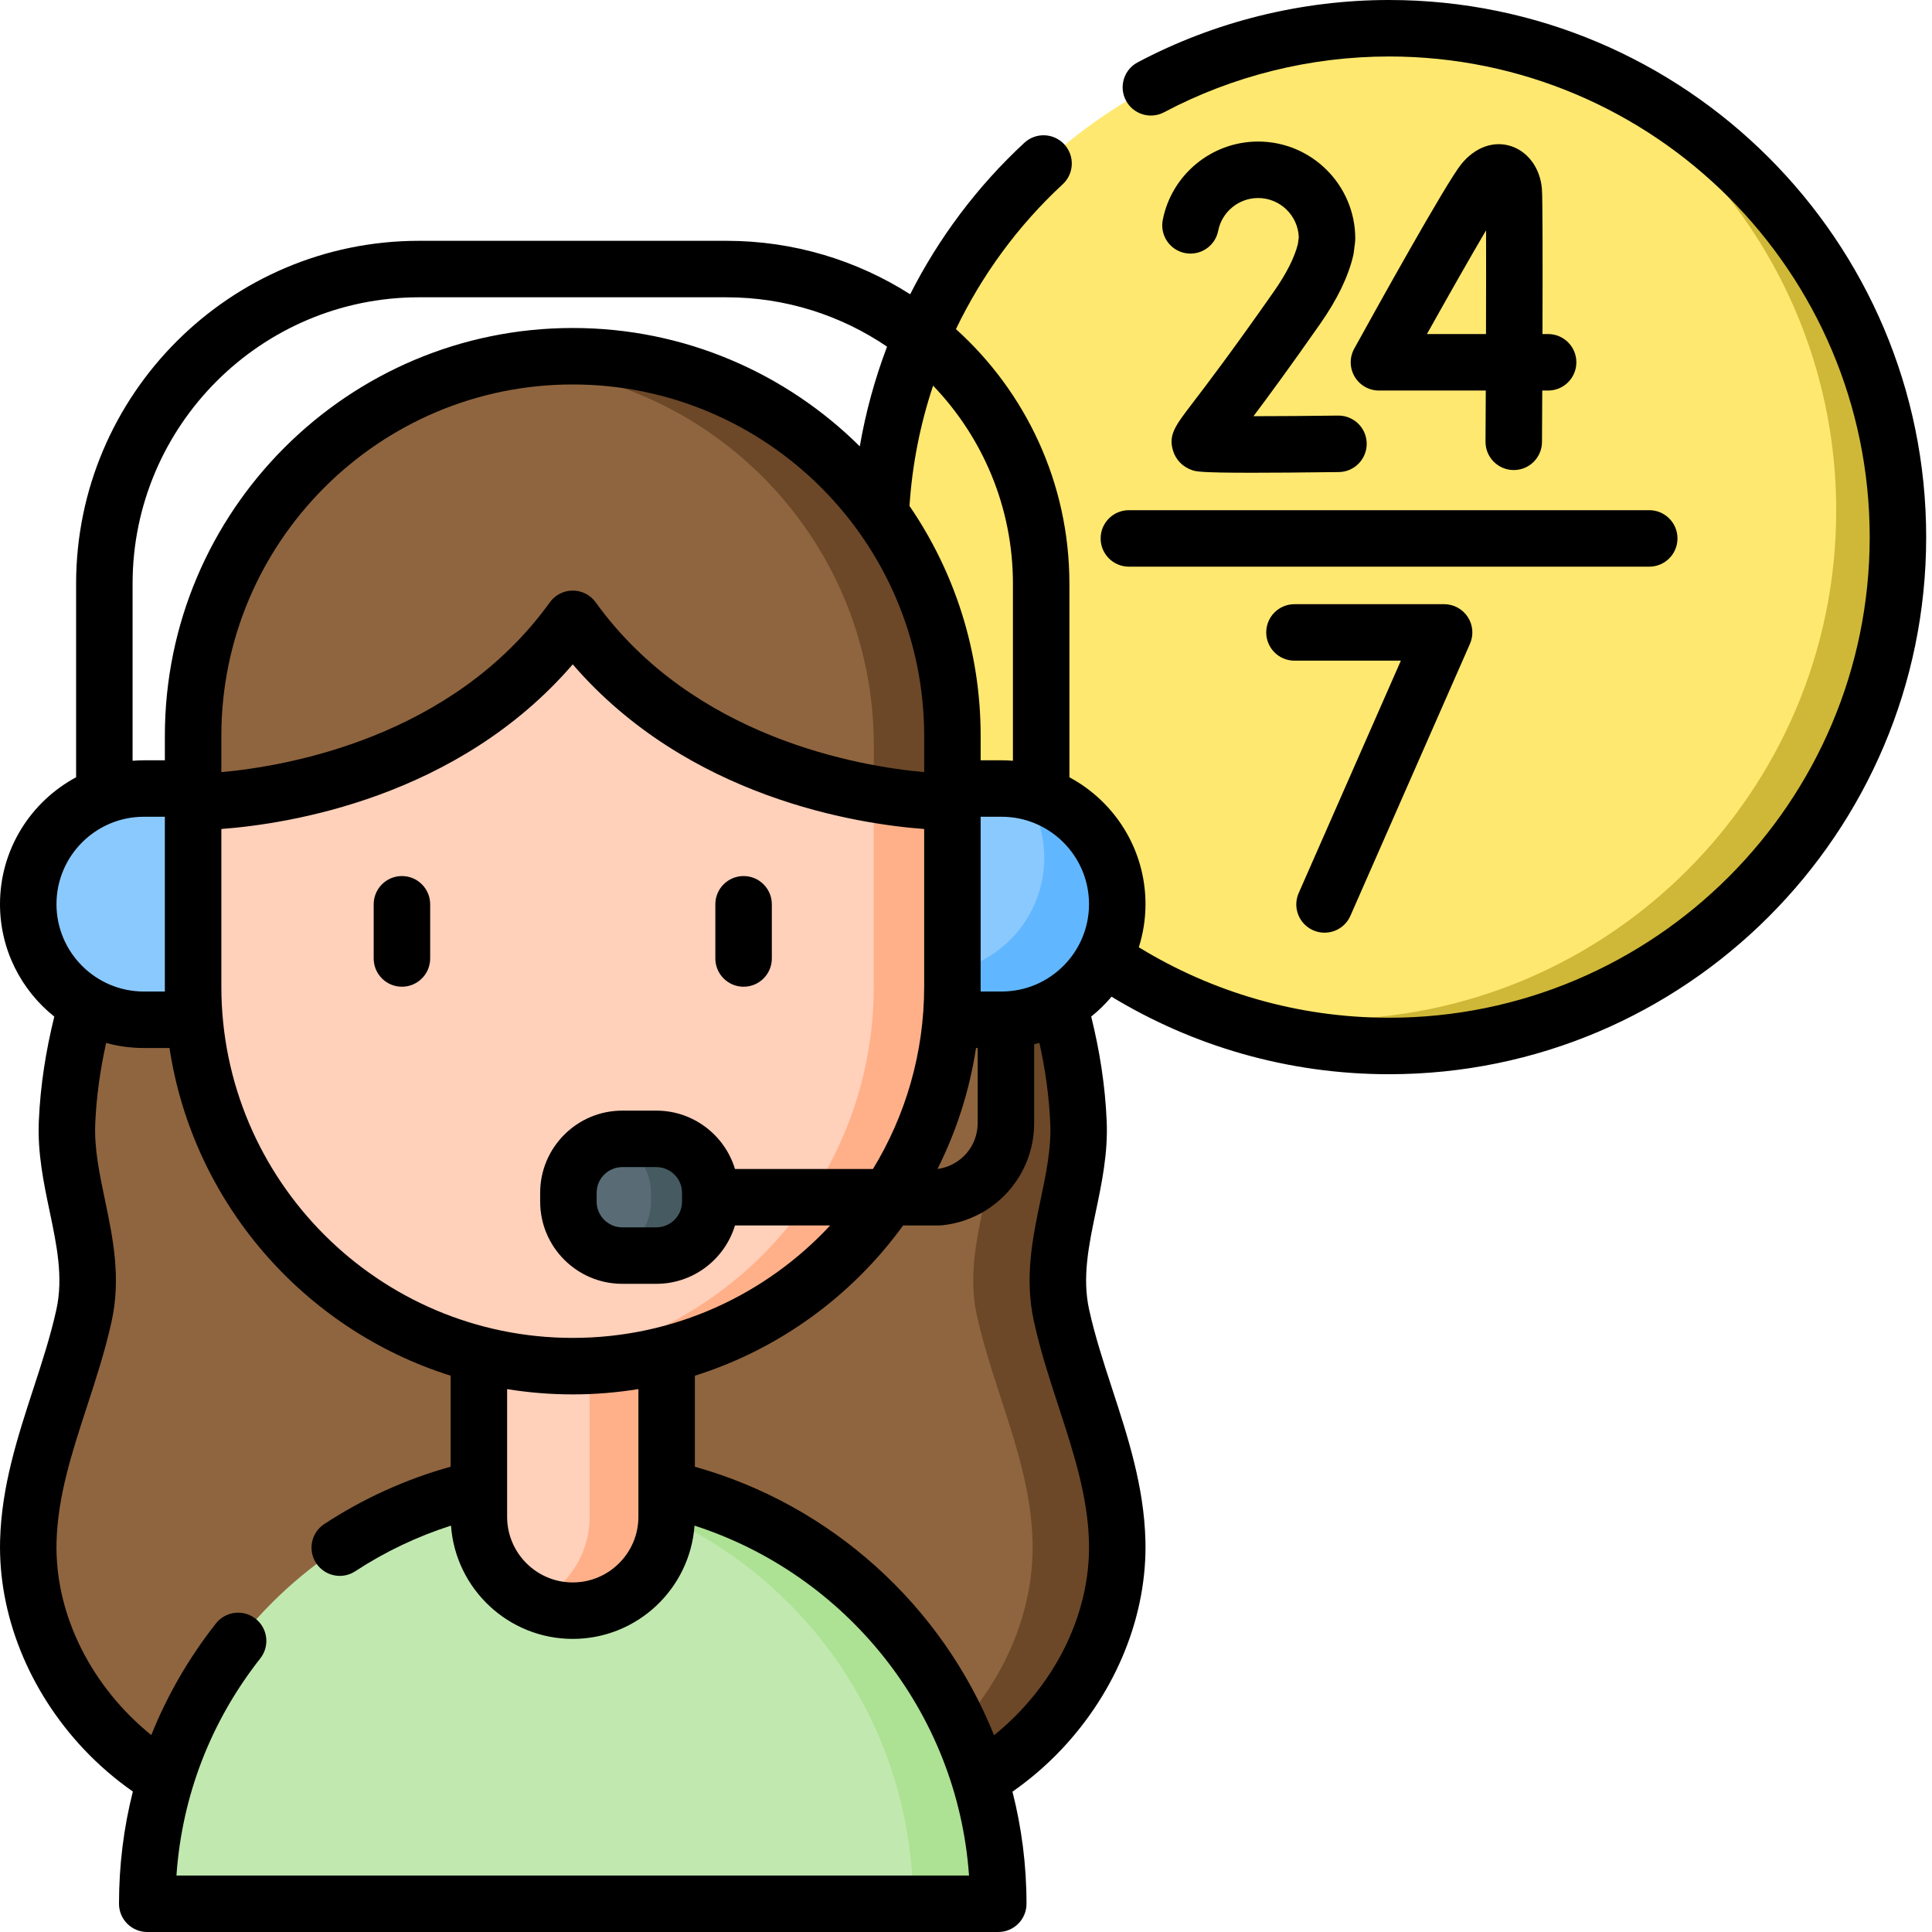 <svg xmlns="http://www.w3.org/2000/svg" width="141" height="141" viewBox="0 0 141 141" fill="none"><path d="M101.375 76.338C121.886 76.338 138.514 59.71 138.514 39.199C138.514 18.688 121.886 2.061 101.375 2.061C80.865 2.061 64.237 18.688 64.237 39.199C64.237 59.71 80.865 76.338 101.375 76.338Z" fill="#FFE86F"></path><path d="M138.513 39.2C138.513 59.709 121.885 76.337 101.376 76.337C95.279 76.337 89.527 74.869 84.453 72.267C88.334 73.647 92.516 74.396 96.871 74.396C117.381 74.396 134.009 57.77 134.009 37.258C134.009 22.838 125.789 10.335 113.777 4.183C128.187 9.285 138.513 23.036 138.513 39.2Z" fill="#CFB837"></path><path d="M77.473 96.015C76.396 91.128 78.911 86.726 78.709 81.918C78.353 73.487 74.787 65.658 70.689 58.52H41.8H12.911C8.814 65.658 5.247 73.487 4.892 81.918C4.69 86.726 7.204 91.128 6.128 96.015C4.909 101.553 2.218 106.709 2.067 112.474C1.8 122.702 10.814 132.264 21.039 132.601H41.801H62.562C72.787 132.264 81.801 122.702 81.534 112.474C81.383 106.709 78.692 101.553 77.473 96.015Z" fill="#8F653F"></path><path d="M81.535 112.475C81.802 122.701 72.786 132.265 62.562 132.6H56.386C66.61 132.265 75.623 122.701 75.356 112.475C75.207 106.709 72.516 101.554 71.297 96.015C70.219 91.127 72.734 86.727 72.534 81.916C72.178 73.488 68.609 65.657 64.513 58.52H70.689C74.788 65.657 78.354 73.488 78.709 81.916C78.91 86.727 76.397 91.127 77.473 96.015C78.692 101.554 81.383 106.709 81.535 112.475Z" fill="#6C4828"></path><path d="M10.746 138.939C10.746 121.788 24.649 107.885 41.8 107.885C58.951 107.885 72.854 121.788 72.854 138.939H10.746Z" fill="#C1E9AF"></path><path d="M72.855 138.94H66.638C66.638 122.838 54.381 109.597 38.693 108.04C39.714 107.937 40.753 107.885 41.8 107.885C50.374 107.885 58.139 111.362 63.758 116.981C69.378 122.601 72.855 130.363 72.855 138.94Z" fill="#ADE194"></path><path d="M41.8 117.549C38.016 117.549 34.949 114.481 34.949 110.697V92.561H48.652V110.697C48.652 114.481 45.584 117.549 41.8 117.549Z" fill="#FFD0BA"></path><path d="M48.653 92.561V110.696C48.653 114.483 45.584 117.549 41.8 117.549C40.799 117.549 39.849 117.334 38.992 116.95C41.378 115.877 43.036 113.482 43.036 110.696V92.561H48.653Z" fill="#FFB089"></path><path d="M41.8 99.704C26.498 99.704 14.093 87.299 14.093 71.996V55.038L41.8 40.362L69.508 55.038V71.996C69.508 87.299 57.103 99.704 41.8 99.704Z" fill="#FFD0BA"></path><path d="M69.507 55.038V71.997C69.507 87.297 57.104 99.704 41.8 99.704C40.83 99.704 39.875 99.655 38.931 99.558C52.887 98.124 63.77 86.328 63.77 71.997V52L69.507 55.038Z" fill="#FFB089"></path><path d="M14.093 74.424H10.499C5.839 74.424 2.061 70.646 2.061 65.986C2.061 61.325 5.839 57.548 10.499 57.548H14.093L14.093 74.424Z" fill="#8AC9FE"></path><path d="M69.508 74.423H73.102C77.762 74.423 81.54 70.645 81.54 65.985C81.54 61.324 77.762 57.547 73.102 57.547H69.508V74.423Z" fill="#8AC9FE"></path><path d="M81.541 65.986C81.541 70.643 77.76 74.424 73.103 74.424H69.507V70.867C73.334 70.069 76.209 66.677 76.209 62.611C76.209 60.771 75.621 59.07 74.619 57.684C76.342 57.992 77.88 58.83 79.068 60.018C80.597 61.547 81.541 63.656 81.541 65.986Z" fill="#60B7FF"></path><path d="M41.8 25.998C26.498 25.998 14.093 38.403 14.093 53.705V58.528C14.093 58.528 32.054 58.699 41.8 45.162C51.547 58.699 69.508 58.528 69.508 58.528V53.705C69.508 38.403 57.103 25.998 41.8 25.998Z" fill="#8F653F"></path><path d="M69.507 53.704V58.526C69.507 58.526 67.192 58.549 63.77 57.952V54.39C63.77 39.086 51.367 26.682 36.063 26.682C35.916 26.682 35.77 26.682 35.624 26.688C37.609 26.235 39.677 25.997 41.8 25.997C57.104 25.997 69.507 38.403 69.507 53.704Z" fill="#6C4828"></path><path d="M47.902 91.634H45.417C43.244 91.634 41.483 89.872 41.483 87.699V87.051C41.483 84.878 43.244 83.116 45.417 83.116H47.902C50.075 83.116 51.837 84.878 51.837 87.051V87.699C51.837 89.872 50.075 91.634 47.902 91.634Z" fill="#596C76"></path><path d="M51.838 87.051V87.7C51.838 89.874 50.074 91.635 47.903 91.635H45.419C45.1 91.635 44.792 91.596 44.498 91.525C46.224 91.113 47.51 89.557 47.51 87.7V87.051C47.51 85.194 46.224 83.638 44.498 83.226C44.792 83.155 45.1 83.116 45.419 83.116H47.903C50.074 83.116 51.838 84.878 51.838 87.051Z" fill="#465A61"></path><path d="M29.333 63.936C28.195 63.936 27.272 64.859 27.272 65.997V69.951C27.272 71.089 28.195 72.012 29.333 72.012C30.471 72.012 31.394 71.089 31.394 69.951V65.997C31.394 64.858 30.471 63.936 29.333 63.936Z" fill="black"></path><path d="M54.268 72.012C55.406 72.012 56.329 71.089 56.329 69.951V65.997C56.329 64.859 55.406 63.936 54.268 63.936C53.129 63.936 52.207 64.859 52.207 65.997V69.951C52.207 71.089 53.129 72.012 54.268 72.012Z" fill="black"></path><path d="M112.53 13.775C112.405 12.271 111.505 11.045 110.238 10.653C108.984 10.264 107.644 10.755 106.656 11.967C105.547 13.329 100.388 22.628 98.834 25.446C98.482 26.084 98.493 26.861 98.864 27.489C99.234 28.117 99.909 28.502 100.638 28.502H108.434C108.428 29.823 108.421 31.091 108.415 32.232C108.408 33.37 109.326 34.298 110.464 34.305H110.476C111.609 34.305 112.53 33.39 112.537 32.256C112.541 31.562 112.548 30.194 112.556 28.502H112.984C114.123 28.502 115.045 27.579 115.045 26.441C115.045 25.303 114.123 24.38 112.984 24.38H112.572C112.587 19.624 112.588 14.478 112.53 13.775ZM108.45 24.38H104.14C105.763 21.475 107.351 18.683 108.455 16.811C108.462 18.756 108.458 21.517 108.45 24.38Z" fill="black"></path><path d="M91.819 10.33C88.438 10.33 85.511 12.735 84.86 16.049C84.641 17.166 85.369 18.25 86.485 18.469C87.603 18.688 88.686 17.961 88.905 16.844C89.177 15.458 90.403 14.452 91.819 14.452C93.418 14.452 94.727 15.723 94.787 17.308L94.722 17.81C94.473 18.803 93.885 19.966 92.974 21.269C89.858 25.721 87.998 28.156 86.999 29.464C85.767 31.077 85.257 31.744 85.612 32.898C85.819 33.571 86.33 34.087 87.013 34.315C87.289 34.407 87.571 34.502 91.367 34.502C92.863 34.502 94.906 34.487 97.709 34.452C98.847 34.438 99.758 33.503 99.744 32.365C99.73 31.236 98.809 30.33 97.683 30.33C97.675 30.33 97.666 30.33 97.657 30.33C95.539 30.357 93.287 30.374 91.481 30.375C92.584 28.906 94.164 26.757 96.35 23.632C97.595 21.855 98.405 20.178 98.76 18.648C98.776 18.58 98.788 18.512 98.797 18.443L98.894 17.683C98.905 17.596 98.91 17.509 98.91 17.422C98.911 13.511 95.73 10.33 91.819 10.33Z" fill="black"></path><path d="M82.387 41.356H120.364C121.502 41.356 122.425 40.433 122.425 39.295C122.425 38.157 121.502 37.234 120.364 37.234H82.387C81.249 37.234 80.326 38.157 80.326 39.295C80.326 40.433 81.249 41.356 82.387 41.356Z" fill="black"></path><path d="M95.838 67.894C96.108 68.013 96.389 68.069 96.666 68.069C97.459 68.069 98.215 67.609 98.554 66.837L107.281 46.984C107.561 46.347 107.501 45.611 107.12 45.028C106.739 44.445 106.09 44.094 105.394 44.094H94.472C93.334 44.094 92.411 45.017 92.411 46.155C92.411 47.293 93.334 48.216 94.472 48.216H102.237L94.78 65.178C94.322 66.22 94.796 67.436 95.838 67.894Z" fill="black"></path><path d="M101.375 0C94.983 0 88.638 1.574 83.027 4.551C82.022 5.084 81.639 6.332 82.173 7.337C82.706 8.343 83.954 8.726 84.959 8.192C89.977 5.529 95.654 4.122 101.375 4.122C120.717 4.122 136.453 19.857 136.453 39.199C136.453 58.541 120.717 74.276 101.375 74.276C94.689 74.276 88.436 72.393 83.113 69.133C83.427 68.139 83.6 67.082 83.6 65.985C83.6 61.983 81.349 58.498 78.047 56.727V42.601C78.047 35.235 74.848 28.603 69.767 24.02C71.662 20.072 74.291 16.47 77.56 13.446C78.395 12.673 78.446 11.369 77.672 10.533C76.9 9.698 75.596 9.647 74.76 10.42C71.319 13.605 68.51 17.362 66.426 21.477C62.549 19.008 57.949 17.575 53.022 17.575H30.579C16.78 17.575 5.554 28.802 5.554 42.601V56.727C2.251 58.498 0 61.984 0 65.986C0 69.306 1.55 72.268 3.963 74.194C3.355 76.65 2.944 79.202 2.833 81.831C2.735 84.162 3.186 86.321 3.624 88.408C4.142 90.886 4.632 93.225 4.115 95.572C3.688 97.511 3.074 99.394 2.423 101.386C1.286 104.873 0.109 108.478 0.007 112.42C-0.135 117.835 2.093 123.389 6.118 127.66C7.216 128.824 8.42 129.855 9.696 130.749C9.027 133.393 8.685 136.136 8.685 138.939C8.685 140.077 9.607 141 10.746 141H72.855C73.993 141 74.916 140.077 74.916 138.939C74.916 136.117 74.559 133.377 73.891 130.759C75.173 129.863 76.381 128.828 77.482 127.66C81.508 123.389 83.736 117.834 83.594 112.42C83.491 108.477 82.315 104.872 81.177 101.386C80.527 99.393 79.913 97.511 79.485 95.572C78.969 93.225 79.459 90.885 79.977 88.408C80.414 86.321 80.866 84.162 80.768 81.83C80.657 79.201 80.247 76.646 79.637 74.19C80.179 73.758 80.675 73.27 81.122 72.741C87.037 76.327 93.968 78.398 101.375 78.398C122.99 78.398 140.575 60.814 140.575 39.199C140.575 17.585 122.99 0 101.375 0ZM68.098 28.144C71.703 31.901 73.925 36.995 73.925 42.601V55.521C73.653 55.5 73.379 55.486 73.102 55.486H71.569V53.705C71.569 47.486 69.65 41.706 66.376 36.925C66.572 33.921 67.157 30.97 68.098 28.144ZM71.352 76.484V81.965C71.352 83.668 70.099 85.091 68.42 85.313C69.792 82.582 70.756 79.612 71.231 76.483H71.352V76.484ZM47.902 81.055H45.417C42.111 81.055 39.422 83.745 39.422 87.051V87.699C39.422 91.005 42.111 93.695 45.417 93.695H47.902C50.604 93.695 52.894 91.897 53.64 89.436H60.586C55.899 94.48 49.213 97.642 41.8 97.642C27.659 97.642 16.154 86.138 16.154 71.997V60.501C21.043 60.134 33.391 58.235 41.8 48.486C50.212 58.237 62.558 60.136 67.447 60.502V71.996C67.447 76.869 66.08 81.429 63.71 85.314H53.64C52.894 82.852 50.604 81.055 47.902 81.055ZM49.776 87.051V87.699C49.776 88.732 48.935 89.573 47.902 89.573H45.417C44.384 89.573 43.544 88.732 43.544 87.699V87.051C43.544 86.017 44.384 85.177 45.417 85.177H47.902C48.935 85.177 49.776 86.017 49.776 87.051ZM46.591 101.377V110.697C46.591 113.339 44.442 115.488 41.8 115.488C39.159 115.488 37.01 113.339 37.01 110.697V101.379C38.57 101.633 40.17 101.765 41.8 101.765C43.431 101.765 45.031 101.63 46.591 101.377ZM43.473 43.958C43.086 43.42 42.463 43.101 41.8 43.101C41.138 43.101 40.515 43.42 40.128 43.958C33.008 53.847 20.939 55.919 16.154 56.352V53.705C16.154 39.564 27.659 28.059 41.8 28.059C55.941 28.059 67.447 39.564 67.447 53.705V56.352C62.66 55.918 50.593 53.846 43.473 43.958ZM9.676 42.601C9.676 31.074 19.053 21.697 30.579 21.697H53.022C57.361 21.697 61.395 23.027 64.739 25.299C63.847 27.649 63.178 30.086 62.749 32.576C57.366 27.239 49.962 23.937 41.801 23.937H41.8C25.386 23.937 12.032 37.291 12.032 53.705V55.486H10.499C10.222 55.486 9.948 55.501 9.676 55.522V42.601H9.676ZM4.122 65.986C4.122 62.469 6.983 59.608 10.499 59.608H12.032V72.363H10.499C6.983 72.363 4.122 69.502 4.122 65.986ZM12.878 136.878C13.279 131.08 15.374 125.637 18.998 121.03C19.701 120.135 19.547 118.84 18.652 118.136C17.757 117.432 16.462 117.587 15.758 118.482C13.778 120.999 12.202 123.735 11.041 126.627C6.808 123.213 3.985 117.969 4.127 112.528C4.215 109.186 5.248 106.018 6.342 102.665C6.995 100.665 7.67 98.597 8.141 96.458C8.848 93.247 8.243 90.358 7.658 87.564C7.255 85.639 6.875 83.822 6.951 82.004C7.036 80 7.32 78.032 7.746 76.116C8.624 76.355 9.547 76.485 10.499 76.485H12.37C14.089 87.798 22.198 97.039 32.888 100.4V107.042C29.634 107.948 26.526 109.351 23.666 111.226C22.714 111.85 22.448 113.127 23.072 114.079C23.697 115.031 24.974 115.297 25.926 114.673C28.109 113.242 30.459 112.13 32.914 111.341C33.245 115.956 37.103 119.609 41.8 119.609C46.497 119.609 50.355 115.956 50.687 111.342C61.713 114.902 69.875 124.894 70.721 136.878H12.878V136.878ZM79.474 112.528C79.616 117.975 76.787 123.225 72.546 126.639C68.738 117.156 60.665 109.83 50.713 107.045V100.401C56.883 98.461 62.192 94.561 65.91 89.436H68.537C68.608 89.436 68.679 89.432 68.75 89.425C72.584 89.026 75.474 85.818 75.474 81.965V76.21C75.603 76.18 75.73 76.147 75.857 76.112C76.283 78.03 76.566 79.999 76.65 82.004C76.727 83.822 76.346 85.639 75.943 87.564C75.358 90.358 74.753 93.247 75.461 96.458C75.931 98.597 76.606 100.665 77.26 102.665C78.353 106.019 79.386 109.186 79.474 112.528ZM73.101 72.362H71.569V59.608H73.101C76.618 59.608 79.478 62.468 79.478 65.985C79.478 69.501 76.618 72.362 73.101 72.362Z" fill="black"></path></svg>